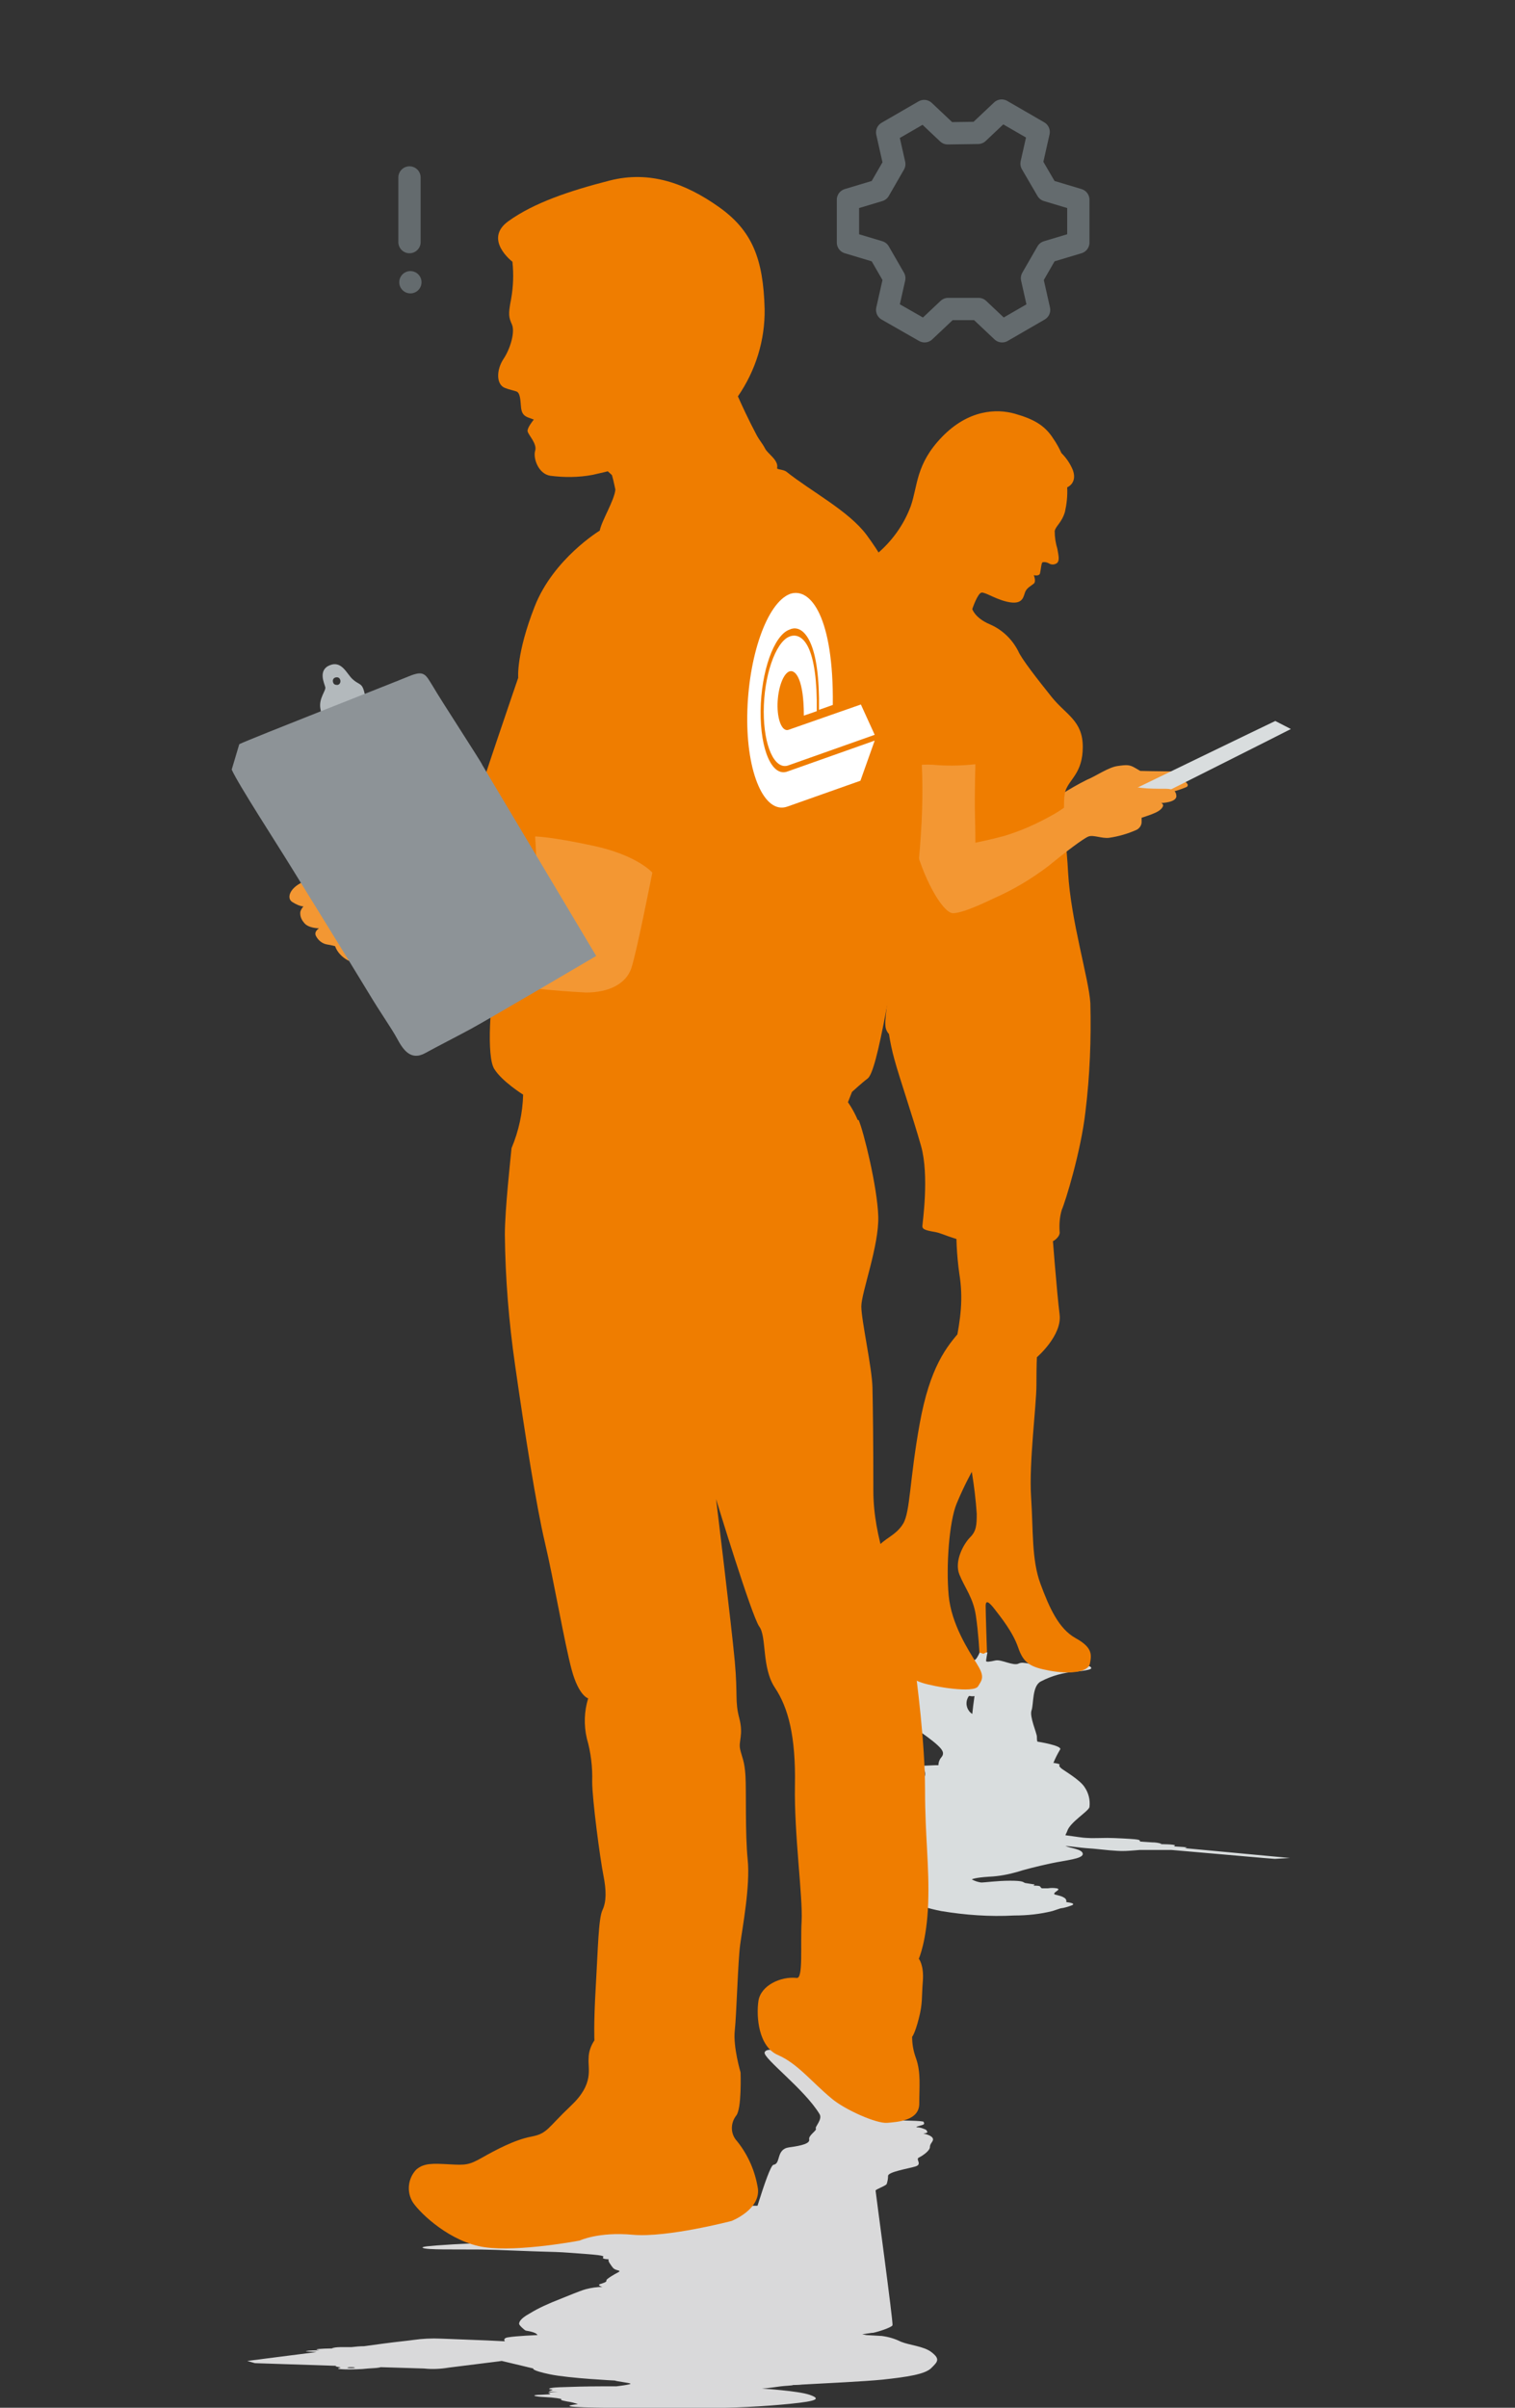 <?xml version="1.0" encoding="utf-8"?>
<!-- Generator: Adobe Illustrator 24.1.2, SVG Export Plug-In . SVG Version: 6.00 Build 0)  -->
<svg version="1.1" id="Ebene_1" xmlns="http://www.w3.org/2000/svg" xmlns:xlink="http://www.w3.org/1999/xlink" x="0px" y="0px"
	 viewBox="0 0 340 540" style="enable-background:new 0 0 340 540;" xml:space="preserve">
<rect x="0" y="0" width="340" height="540" fill="#333333" stroke="none"/>
<style type="text/css">
	.st0{fill:#D9DDDE;}
	.st1{fill:#F39733;}
	.st2{fill:#EF7D00;}
	.st3{fill:#D9D9DA;}
	.st4{fill:#B3B9BC;}
	.st5{fill:none;stroke:#646B6E;stroke-width:5;stroke-linecap:round;stroke-linejoin:round;}
	.st6{fill:#8D9397;}
	.st7{fill:#FFFFFF;}
</style>
<g>
	<g>
		<path class="st0" d="M289.5,416.7l-23.6-2.2c0.4-0.1,0.7-0.1,0.2-0.2s-1.4-0.1-2.7-0.2c0.1,0,0.2-0.1,0.3-0.2
			c0.1-0.3-3.4-0.3-3.4-0.3s0.4,0,0.3-0.1c-0.6-0.2-1.3-0.3-2-0.3c-1.8-0.1-2.8-0.2-2.8-0.2s0.1-0.1,0-0.2l0,0
			c-0.1-0.1-0.1-0.2-1.1-0.3s-4.6-0.3-6.2-0.3s-3.5,0.1-4.6,0c-0.7,0-2.6-0.3-4.8-0.6c0.1-0.3,0.3-0.6,0.4-0.9c0.6-2,4.7-4.4,5-5.4
			c0.2-1.6-0.2-3.2-1.1-4.5c-1-1.6-4.6-3.7-5.1-4.1s-0.7-0.7-0.5-0.9s-1.2-0.4-1.2-0.4h-0.2c0.4-1,0.9-2,1.5-3
			c0.7-0.9-5.1-1.8-5.1-1.8c-0.1-0.4-0.1-0.8-0.1-1.1c0-0.8-1.7-4.5-1.2-5.9s0.1-5.5,2.1-6.5c2.5-1.3,5.1-2,7.9-2.2
			c3.8-0.4,3.6-0.7,3.2-1.1s-4.6-0.4-9-0.3s-5.9-1-7.1-0.4s-3.9-1-5.2-0.7s-2.1,0.4-2.1,0.1s0.3-1.9,0.3-1.9l-0.8-0.1h-0.9
			c-0.2,0.5-0.5,1.1-0.8,1.5c-0.6,0.7-2.4,1.1-3.7,1.7s0.9,1.3,2.4,1.5s1.5,0.5,1.5,1c0,0.1,0,0.3-0.1,0.7
			c-1.8-0.6-8.8-3.6-11.3-3.5c-2.7,0.2-4.3,0.9-6-0.9c-0.2,0.5-1.2-1.8-1.2-1.8l-1.2-1.1L198,370c0.2,0.3,0.4,0.6,0.6,0.9
			c0.4,0.7,5.4,14.9,7.7,17.2c0.2,0.2,0.4,0.4,0.6,0.5h-0.1c0,0,2.3,1.6,3.5,2.7s1.8,1.9,0.9,2.9c-0.4,0.5-0.6,1.1-0.6,1.7h-0.8
			c-2.4,0.1-2.8,0.1-2.8,0.2s1.6,2.1-0.3,3.3s-4.9,2.8-6,3.6s-1.2,1-1.2,1s-0.7,0.1-0.9,0.4s1,1.9,2.1,2.6s4.4,2.7,3.4,3.5
			s-6.1,2.1-8.9,4s-3,2.8-2.8,3.3c0.1,0.2,0.2,0.4,0.3,0.6c-0.1-0.2-1.4-0.8-2-1.2c-0.9-0.3-1.9-0.4-2.8-0.5
			c0.6,0.1,1.3,0.2,1.9,0.5c0.7,0.5,0,0.9,0,0.9s0-0.2-1.1-0.4c-0.5-0.1-1.9-0.2-1.9-0.2s2,0.3,2.2,0.7c0.4,0.6,0.5,1.1,0.9,1.3
			c0.3,0.2,0.6,0.4,1,0.5c0.5,0.3,1,0.6,1.5,0.8l2.6,1.1c-1.4-0.1-2.9-0.3-4.3-0.7c-1.6-0.7,0.2-1.2,0.2-1.2s-2.8,0.5-1.2,1.4
			c1.8,1,7.3,1.6,7.3,1.6l0.5,0.1c-1.2,0.1-2.3,0-3.5-0.2c-1.1-0.1-2.2-0.3-3.3-0.6c0.7,0.4,1.5,0.7,2.3,0.7
			c1.2,0.2,2.6,0.3,4.1,0.4l-3.2-0.1c-2.6,0-4.7,0.1-4.7,0.1c2.4-0.1,4.8,0,7.1,0.3c2.7,0.3,5.3,1,7.8,2c1.7,0.9,1.1,1.7,7.1,2.9
			c5.4,0.9,10.9,1.3,16.4,1c2.9,0,5.8-0.3,8.6-1c0.6-0.2,1.2-0.4,1.8-0.6c0.9-0.1,1.8-0.4,2.6-0.7c1-0.5-1.3-0.7-1.3-0.7
			c0.1-0.4-0.1-0.8-0.5-1c-0.7-0.5-2.1-0.6-2.2-0.8s0.3-0.5,0.6-0.7s0.6-0.5-0.1-0.6c-0.6-0.1-1.3-0.1-1.9,0c-0.6,0-1,0-1.3,0
			s-0.3-0.3-0.6-0.5c-0.5-0.1-0.9-0.1-1.4-0.1c0,0,0.6-0.3,0-0.3c-0.6-0.1-1.3-0.2-1.9-0.3c-0.4-0.2-0.4-0.5-3.3-0.5
			s-5.6,0.4-6.5,0.4c-0.7-0.1-1.4-0.3-2.1-0.7c0,0,0.6-0.4,3.9-0.6c2.2-0.1,4.3-0.5,6.4-1.1c0.8-0.3,4.2-1.2,7.5-1.9s7.1-1,7.1-2.1
			s-2.9-1.3-3.9-1.8l0,0c1.3,0.1,3.4,0.4,4.7,0.5c2,0.1,4.8,0.5,6.9,0.6c1.3,0.1,2.6,0,3.9-0.1l1.2-0.1h6.2h0.9
			c9.5,0.8,22.6,2,23.2,2L289.5,416.7z M217.1,381c0.5-1.1,0.3-0.4,1.6-0.6c-0.2,1.4-0.4,2.9-0.5,4
			C217.1,383.7,216.6,382.3,217.1,381z"/>
		<path class="st1" d="M238.1,178.2c1.9-1.2,3.8-2.3,5.8-3.3c2-0.8,4.8-2.8,6.9-3.1s2.7-0.3,3.9,0.4l1.2,0.7c0,0,4.3,0.1,6.2,0.1
			s4.6,0.1,4.7,1.1s-1.3,0.9-1.3,0.9s1.7,0.9,0.8,1.5c-2.8,1.2-5.9,1.8-8.9,1.9c-3,0-6,0.5-8.8,1.6c-2.9,0.9-12.5,4.5-12.5,4.5
			L238.1,178.2z"/>
		<path class="st0" d="M253.5,177.5c0,0,31.8-15.4,32.7-15.8l3.5,1.8c-0.9,0.5-30.2,15.2-30.2,15.2L253.5,177.5z"/>
		<path class="st2" d="M214.8,276.1c0,0,1,3.2,2.7,8.8s1.7,9.5-1.7,13.3s-7.1,8.4-9.4,21.1s-2.1,19.7-3.7,22.4s-4.4,3.4-5.7,5.3
			s-1.3,4.7-0.1,8s2.2,6.1,1.8,10.1s-0.6,5-0.6,5l1.3,0.2l1.2-5.8c0.7,2.5,1.2,5,1.5,7.5c0.2,2.9,2.1,4.5,4.8,5.4s11.6,2.4,12.6,0.8
			s1.5-2.2-0.3-5.1s-5.7-8.8-6.3-15.3s0.1-16.5,1.8-20.6s3.4-7.1,3.4-7.1c0.5,3.1,0.9,6.3,1.1,9.4c0,2.6-0.1,3.9-1.5,5.3
			s-3.6,5.3-2.4,8.3s3.1,5.2,3.7,9.2s0.8,8.3,0.8,8.3l0.9,0.3l0.8-0.4c0,0-0.3-8.8-0.3-10.3s0.8-0.9,2.1,0.8s4,5,5.2,8.5
			s2.7,4.4,7.1,5.2s8.6,0.4,9-1.6s0.6-3.6-3.2-5.7s-5.9-6.8-7.9-12.2s-1.6-11.9-2.1-19.5s1.2-20.5,1.2-25.1s0.1-6.2,0.1-6.2
			s5.7-4.9,5.1-9.6s-1.7-18.8-1.7-19.2S214.8,276.1,214.8,276.1"/>
		<path class="st2" d="M214.7,273c-0.2,4.2,0,8.5,0.6,12.7c0.9,5.6,0.3,10-0.9,16s-1.4,6.5-1.4,6.5c4.6-1.2,8-5,8.6-9.7
			c1.1-8-2-24.4-2-24.4L214.7,273z"/>
		<path class="st2" d="M195,134.7l-2.6,5.7c-0.4,1.1-1.4,4.6-1.4,4.6c-1.9-3.5-0.7-7.8,2.8-9.8C194.2,135,194.6,134.8,195,134.7
			 M243.6,249.3c1-8.1,1.3-16.2,1.1-24.3c-0.3-5.4-4.4-18.5-5-29.4c-0.2-4.5-1.5-15.5-0.6-18.2s3.9-4,3.9-9.9s-3.8-7.2-7-11.2
			s-6.8-8.6-7.5-10.3c-1.4-2.7-3.6-4.8-6.4-6c-3.3-1.4-3.9-3.4-3.9-3.4s1.2-3.6,2.1-3.7s3.6,1.8,6.5,2.2s2.9-1.5,3.3-2.4
			s1.3-1.3,1.9-1.8s0-1.9,0-1.9s1.2,0.3,1.4-0.4c0.2-0.8,0.3-2.5,0.6-2.5c0.4-0.1,0.9,0,1.3,0.2c0.6,0.4,1.3,0.4,1.9,0
			c0.7-0.6,0.3-1.9,0.1-3.2c-0.4-1.3-0.6-2.6-0.6-4c0.2-1.1,1.6-1.9,2.3-4.3c0.4-1.8,0.6-3.6,0.5-5.5c0,0,2.3-0.9,1.3-3.8
			c-0.6-1.5-1.5-2.8-2.6-3.9c-0.5-1.1-1.1-2.2-1.8-3.2c-1.9-3-4.4-4.4-8.6-5.6s-10.5-0.9-16.4,5.2s-5.4,10.9-7,15.5
			c-1.6,4.3-4.3,8-7.8,10.9c-2.1,1.5-4.6,2-7.1,1.5c1.5,0.6,3.1,0.8,4.7,0.7c1.1-0.1,2.1-0.3,3.1-0.5c-1.5,0.6-2.8,1.4-4.1,2.4
			c-1.1,1.1-1.9,2.5-2.3,4c0.8-1.4,1.9-2.6,3.3-3.4c2.7-1.9,3.5-1,3.5-1l-0.5,0.4c0,0-5.6,3.2-7.3,8.7c-1,2.6-0.5,5.6,1.2,7.8
			c-0.5,0.8-0.8,1.7-1,2.6c-0.4,2.4-0.7,4.8-0.9,7.3c-0.2,1.9-2.2,3.8-2.2,3.8c0.7-0.3,1.4-0.7,1.9-1.2c0.6-0.6,1-1.4,1.1-2.2
			c0.4,1.5,0.4,3.1,0,4.6c-0.4,1-1,1.9-1.9,2.6c0,0,2.4-0.7,2.8-2.4c0.6-2.3,1.9-5.7,1.9-6.6c0,0.3-0.1,1.3-0.3,3.4
			c-0.2,2.8,0,7.7,2.8,18s7.9,17,8.9,21.5s-2.4,15.2-3.4,19.1s-2.3,13-2.1,14.4c0,0.7,0.3,1.5,0.8,2c0.3,1.9,0.7,3.8,1.2,5.6
			c1.1,4.1,4.1,12.8,6,19.5c1.9,6.7,0.3,17.4,0.3,18s0.4,0.9,2.8,1.3s4.6,2.4,14.3,3.1s12.5-1.2,12.5-1.2s1.4-0.9,1.2-2
			c-0.1-1.6,0-3.3,0.5-4.9C239.1,269.5,242.6,258.2,243.6,249.3"/>
		<path class="st1" d="M201.8,172.3c0.8,5.9,2,11.8,3.6,17.6c2.4,8.5,6.4,14.8,8.4,14.9s7.1-2.3,9.4-3.4c4.3-1.9,8.3-4.3,12-7.1
			c3.9-3.2,8-6.3,9.1-6.7s3,0.5,4.6,0.3c2.1-0.3,4.2-0.9,6.2-1.8c0.6-0.3,1.1-1,1.1-1.7c0-0.3,0-0.7,0-1c0.9-0.3,1.9-0.6,2.8-1
			c1.5-0.6,1.9-1.3,2-1.6s-0.1-0.6-0.4-0.7c0,0,3.5-0.1,3.4-1.6s-1.3-1.6-2.7-1.6c-1.7,0-3.5,0-5.2-0.2l-1.4-0.2c0,0-0.1-1.5-0.8-2
			s-1.4-0.6-3.1-0.4s-1.3,0.7-4.9,2.3s-6,4.4-9.9,6.5c-3.4,1.9-7,3.5-10.7,4.6c-2.9,0.8-6.4,1.5-6.4,1.5s0-2.7-0.1-6.6
			s0.1-11,0.1-11c-2.8,0.3-5.7,0.4-8.5,0.2C207.6,171.3,204.7,171.6,201.8,172.3"/>
	</g>
	<path class="st3" d="M209,527.5c-1.7-1.3-4.8-1.5-6.8-2.3c-1.4-0.7-2.8-1.1-4.3-1.3l-3.5-0.2l-0.9-0.2c0,0,1-0.1,2.2-0.3h0.2
		c1.1-0.2,4.2-1.2,4.4-1.7s-3.8-29.9-3.8-30.2s2.4-1.1,2.5-1.5c0.2-0.6,0.3-1.2,0.3-1.8c0-0.9,4.4-1.6,6.1-2.1s0-1.6,0.8-2
		s2.5-1.5,2.5-2.4s1-1.3,0.6-2s-2.1-1-2.1-1s1.1-0.1,0.9-0.4s0-0.4-0.9-0.7c-0.5-0.2-1-0.3-1.5-0.3c0,0-0.3-0.1,0.9-0.4
		s0.7-0.5,0.7-0.8s-4.9-0.3-7.2-0.4s-6.4-6.2-9.4-6c-4.6,0.3-10.5-8-14.7-9.2c-3.5-1-4.2-0.5-4.4,0c-0.4,1.3,8.9,8.2,12.3,13.8
		c0.8,1.2-1.1,2.9-0.8,3.3s-1.7,1.5-1.5,2.4s-1.5,1.4-4.5,1.8s-1.8,3.7-3.5,3.9c-0.6,0.1-2,4.1-3.6,9.2c-1,0-2.6,0-2.6,0
		s-14.6,4.8-22.3,4.8s-11.9,0.1-11.9,0.1s-13.6,3.3-21.3,3.4s-14.4,0.6-16.1,0.8s-1,0.5,0.7,0.6s3.7,0.1,7.4,0.1s4.3,0,7.4,0.1
		s7.4,0.3,11.1,0.4s3.5,0.1,8.9,0.5s3.9,0.6,4,0.9s1.3,0.3,1.3,0.3s-0.2,0.3,0.3,1s0.7,1.2,1.5,1.4s0.8,0.3,0.2,0.6
		s-2.5,1.4-2.5,1.7s0,0.4-1.2,0.8c-1.2,0.3,0.3,0.7,0.3,0.7c-1.2,0-2.5,0.2-3.7,0.5c-1.7,0.5-4.2,1.6-6,2.3
		c-2.3,0.9-4.6,1.9-6.7,3.2c-2.2,1.2-2.3,2-2.3,2.3s1.2,1.4,1.5,1.5c2.6,0.4,2.6,1,2.6,1s-4.8,0.2-6.5,0.5c-0.9,0.1-1.1,0.5-0.8,0.9
		l-4.1-0.2L99,524.5c-2.1-0.1-4.2,0-6.3,0.3c-1.4,0.2-3.6,0.4-6.6,0.8l-4.4,0.6c-0.9,0-1.9,0.1-2.8,0.2H77c-0.8,0-1.6,0-2.4,0.2
		c-0.5,0.1,0.7,0.1,0.7,0.1s-2.5,0-3.4,0.1c-0.5,0-1,0.1-0.8,0.2c0.2,0,0.5,0.1,0.7,0.1c0,0-1.3,0-2.5,0.1s-0.8,0.2,1.8,0.3
		l-2.3,0.3c-3,0.4-11.9,1.5-13.3,1.7l1.7,0.5l18.3,0.6h-0.1c-0.4,0.2,1.2,0.3,1,0.4s-1.6,0.3,1.1,0.4c1.7,0,3.4,0,5.1-0.2
		c1.4-0.1,1.9-0.1,2.4-0.2c0.1,0,0.2,0,0.4-0.1l9.8,0.3c1.8,0.2,3.7,0.1,5.5-0.2l11.2-1.4l0.7-0.1c3,0.7,7.1,1.7,7.1,1.7
		s-0.6,0.4,3.7,1.3s14.6,1.4,14.6,1.4c0.4,0.2,3.3,0.5,3.5,0.7s-3.2,0.6-3.2,0.6h-3.5c-2.8,0-6.7,0.1-9.2,0.2s-2.8,0.4-1.9,0.5
		s-0.6,0.3-0.5,0.4s2,0.2,2,0.2h-1c-1,0-1.4,0.1-1,0.2c0.2,0.1,0.6,0.2-0.1,0.3c-0.4,0-1.5,0.1-2.3,0.1c-1.7,0.1-0.8,0.4,1.4,0.5
		s4,0.4,3.8,0.5s-0.3,0.2,1.3,0.5c0.8,0.1,1.6,0.3,2.4,0.6c0,0-5.1,0.5,1.4,0.7c6.5,0.2,14.9,0.2,24.2,0.2s16.3-0.4,22.2-1
		s6.8-1.1,4.2-2s-10.7-1.4-10.7-1.4c1.4-0.1,2.8-0.3,4.2-0.5c0.6-0.1,3.1-0.2,2.7-0.3c-0.1,0,1.4,0,2.1-0.1c5.5-0.3,14-0.7,18-1.1
		c5.6-0.6,9.6-1.2,11-2.6S211.1,529.1,209,527.5z M78.8,531.1c-0.3,0-0.6,0-0.9-0.1c0.3-0.1,0.6-0.1,0.9-0.1s0.6,0,0.9,0.1
		C79.4,531.1,79.1,531.1,78.8,531.1z"/>
	<g>
		<path class="st0" d="M96.2,155c0,0-15.6,5.9-24.1,9.4s-15.7,6.9-15.7,6.9s18.4,21.3,23.3,31.5s7.7,16.4,9.9,20.6s1,4.4,2.2,4.2
			s17.4-7.9,22.3-10.2s13.7-6.2,13.7-6.2s-23.1-42-26.1-46.7S96.2,155,96.2,155"/>
		<path class="st4" d="M90.6,158.2c-1.9,0-5.5,1.6-6.9,1.2s-1.7-3.8-2.2-5s-1.1-0.9-2.4-2.1s-2.4-4.2-5.1-3.1s-1.2,4.1-1,4.9
			s-1.5,2.5-1.1,4.8s1,4.1,0.2,5.4s-4.9,2.7-6.2,4.1c-0.8,1-1.2,2.2-1.1,3.5l28.5-12.2C92.7,158.7,91.7,158.2,90.6,158.2
			 M75.5,153.6c-0.5,0-0.8-0.4-0.8-0.9s0.4-0.8,0.9-0.8s0.8,0.4,0.8,0.9S76,153.7,75.5,153.6L75.5,153.6"/>
		<path class="st2" d="M165.6,88.9c4-5.8,6.1-12.6,6-19.6c-0.3-11.3-2.8-17.6-10.3-22.9s-15.5-8.2-24.5-5.9s-17,5-22.7,9.1
			s0.9,9.1,0.9,9.1c0.3,2.8,0.2,5.6-0.3,8.4c-0.7,3.5-0.5,4.1,0.2,5.7s-0.3,5.3-1.9,7.7s-1.7,5.7,0.3,6.5c1,0.4,2.1,0.6,2.6,0.8
			c0.9,0.3,0.9,2.3,1,3.2c0.1,1.8,0.7,2.3,1.8,2.7l1.1,0.4c0,0-1.5,1.8-1.4,2.6s2.2,2.8,1.7,4.4s0.7,5.2,3.4,5.6
			c3.1,0.4,6.3,0.4,9.5-0.2c2.7-0.6,3.4-0.8,3.4-0.8c1.5,1.3,2.8,2.7,4,4.3c10.6-4.1,23.9,0.2,33.2-6.5
			C170.7,100.5,165.6,88.9,165.6,88.9z"/>
		<path class="st2" d="M207.6,401.4c0-10.5-1.8-24.1-2.5-29.5s-1.3-5.4-3-11.4s-6.1-15.3-6.1-26.2s-0.1-18.6-0.2-23.1
			s-2.5-15.1-2.5-18.2s4-13.6,3.8-20.2s-3.3-19.1-4.4-21.6h-0.2c-0.6-1.4-1.3-2.7-2.2-4l0.9-2.3c0,0,2.4-2.2,3.5-3s2.4-5.8,4.3-15.9
			s5.1-12.3,6.8-28.9c2.1-19.9,1.1-27-0.3-44.2s-5.4-25.3-11-32.9c-4-5.4-12.5-9.8-18-14.2c-0.6-0.5-2.2-0.5-2.1-0.8
			c0.4-1.8-2.1-3.2-2.7-4.4s-1.8-2.6-2.2-3.4c-10.4,4.2-21.4,7-32.5,8.3c0.5,1.4,0.8,2.9,1.1,4.3c-0.2,2.4-3.1,7-3.5,9.2
			c0,0-10.4,6.3-14.6,17s-3.7,16-3.7,16s-9,26.2-10.1,30.4s7.9,9.3,7.9,9.3c-0.3,7.8-1.2,15.7-2.5,23.4c-1.7,9.8-2.4,21.8-0.7,24.6
			s6.5,5.8,6.5,5.8c-0.1,4.1-1,8.2-2.6,12c-0.2,2.1-1.5,13.8-1.5,19.4c0.1,9.8,0.9,19.6,2.3,29.3c2.2,15.4,4.8,31.8,6.7,39.8
			s4.4,22.6,6,28.5c1.6,5.9,3.7,6.4,3.7,6.4c-0.9,2.9-1,6-0.3,9c0.9,3.1,1.3,6.4,1.2,9.7c0,4,1.8,17.4,2.5,20.9s0.7,6-0.2,7.9
			s-1,8.7-1.5,17.2s-0.3,12-0.3,12c-0.8,1.2-1.3,2.6-1.3,4c-0.2,2.5,1.3,5.7-4,10.7s-5.2,6.2-8.9,6.9s-8,3-11,4.7s-3.7,1.7-7.4,1.5
			s-5.7-0.3-7.4,1.2c-1.9,2-2.2,5.1-0.7,7.4c1.7,2.5,8.4,8.9,16.1,10s21.3-1.5,21.3-1.5s4.2-2,11.9-1.3s22.2-3.1,22.2-3.1
			s6.4-2.5,5.9-7.2c-0.6-3.9-2.2-7.6-4.7-10.7c-1.5-1.6-1.5-4-0.2-5.7c1.3-1.5,1-9.7,1-9.7s-1.7-5.7-1.3-9.4s0.7-15.4,1.2-19.2
			s2.3-13.2,1.7-19.1s-0.3-15.4-0.5-18.8s-0.8-4.2-1.2-6s0.8-3.2-0.2-7s-0.3-5-1-12.7s-4.2-36.4-4.2-36.4s8,26.3,9.7,28.6
			s0.5,9.2,3.5,13.7s4.7,10.9,4.5,21.9s1.8,25.1,1.5,30.5s0.4,12.9-1.1,12.7c-3.6-0.4-8.1,1.7-8.6,5.2s0,10.2,4.4,12.1
			s7.5,6,12.1,9.8c3,2.5,10,5.6,12.4,5.4s7.2-0.5,7.2-4.3s0.4-6.9-0.7-10.1c-0.6-1.6-0.9-3.2-0.9-4.9c0,0,0.6-0.6,1.5-4.1
			s0.6-4.6,0.9-8.3s-0.9-5.1-0.9-5.1s1.8-4,2.1-12.4S207.6,412,207.6,401.4z"/>
		<path class="st1" d="M133.2,189.7c-9.7-2.1-13.1-2.1-13.1-2.1s0.8,10.8-0.4,12.8c0,0-6.9,1-10.9,1.5c-4.6-0.4-9.3-1.1-13.8-2.3
			c-2.2-0.6-2.9-2.4-8.1-3.2s-7.8-1.1-12.2,0.1c-2.3,0-4.5,0.4-6.7,1.3c-3.1,1.4-3.7,3.7-2.4,4.5c0.8,0.5,1.6,0.9,2.5,1
			c-0.3,0.3-0.6,0.8-0.7,1.2c-0.1,0.9,0.2,1.7,0.8,2.4c0.9,1.3,3.4,1.3,3.4,1.3s-1.2,0.7-0.7,1.7s1.4,1.7,2.4,1.9
			c1.2,0.2,1.9,0.4,1.9,0.4c0.5,1.4,1.6,2.5,2.9,3.2c1,0.5,5.9,0.3,9,0.2s12.5,1.2,14.7,2.1c2.2,1,4.5,1.8,6.8,2.4
			c7.6,1.3,15.2,2.1,22.9,2.5c5.1,0,9-1.9,10.2-5.5s4.7-21.4,4.7-21.4S143,191.8,133.2,189.7"/>
	</g>
	<g>
		<line class="st5" x1="91.9" y1="39.8" x2="91.9" y2="54.3"/>
		<line class="st5" x1="92.1" y1="63.3" x2="92.1" y2="63.3"/>
	</g>
	<path class="st5" d="M219.5,29.8l5.3-5l8.3,4.8l-1.6,7.1l3.5,6l7,2.1v9.6l-7,2.1l-3.4,5.9l1.6,7.1l-8.3,4.8l-5.3-5h-6.8l-5.3,5
		l-8.4-4.8l1.6-7.1l-3.4-5.9l-7-2.1v-9.6l7-2.1l3.4-5.9l-1.6-7.1l8.3-4.8l5.3,5L219.5,29.8z"/>
</g>
<path class="st6" d="M97.2,154c-1.7-2.7-1.9-3.8-5.5-2.3s-35.3,13.9-38,15.2l-1.7,5.7c1.4,3.2,10.3,16.9,13.3,21.8
	c0,0,14.3,23.1,17.3,28.1s5.2,8,6.5,10.4s3,5.1,6.3,3.3s6.3-3.3,10.2-5.4s28.2-16.4,28.2-16.4l-25.6-42.9
	C108.4,171.5,98.8,156.8,97.2,154z"/>
<path class="st7" d="M170.7,159.4c0.1-8.8,3-17,6.5-18.2c1.7-0.8,3.4,0.2,4.6,2.8c1.4,3,2.1,8.1,2,15.1v0.1l3.1-1.1V158
	c0.2-19.4-4.9-26.4-9.6-24.8c-5.2,2-9.4,14.1-9.6,27.2l0,0c-0.2,13.1,3.9,22.3,9,20.5l16.4-5.8l3.2-9l-19.5,6.9
	C173.3,174.4,170.6,168.2,170.7,159.4z"/>
<path class="st7" d="M176.9,163.7c-1.4,0.4-2.5-2.3-2.4-5.9c0.1-3.4,1.2-6.6,2.6-7.2c1.6-0.6,3.3,2.2,3.3,9.8v0.1l2.9-1v-0.1
	c0.1-6.7-0.6-11.5-1.9-14.2c-1.1-2.3-2.7-3.1-4.3-2.4c-3.1,1.3-5.7,8.9-5.7,16.8c0,7.7,2.4,13,5.4,12.1l19.5-6.9l-3.1-6.8
	L176.9,163.7z"/>
</svg>
